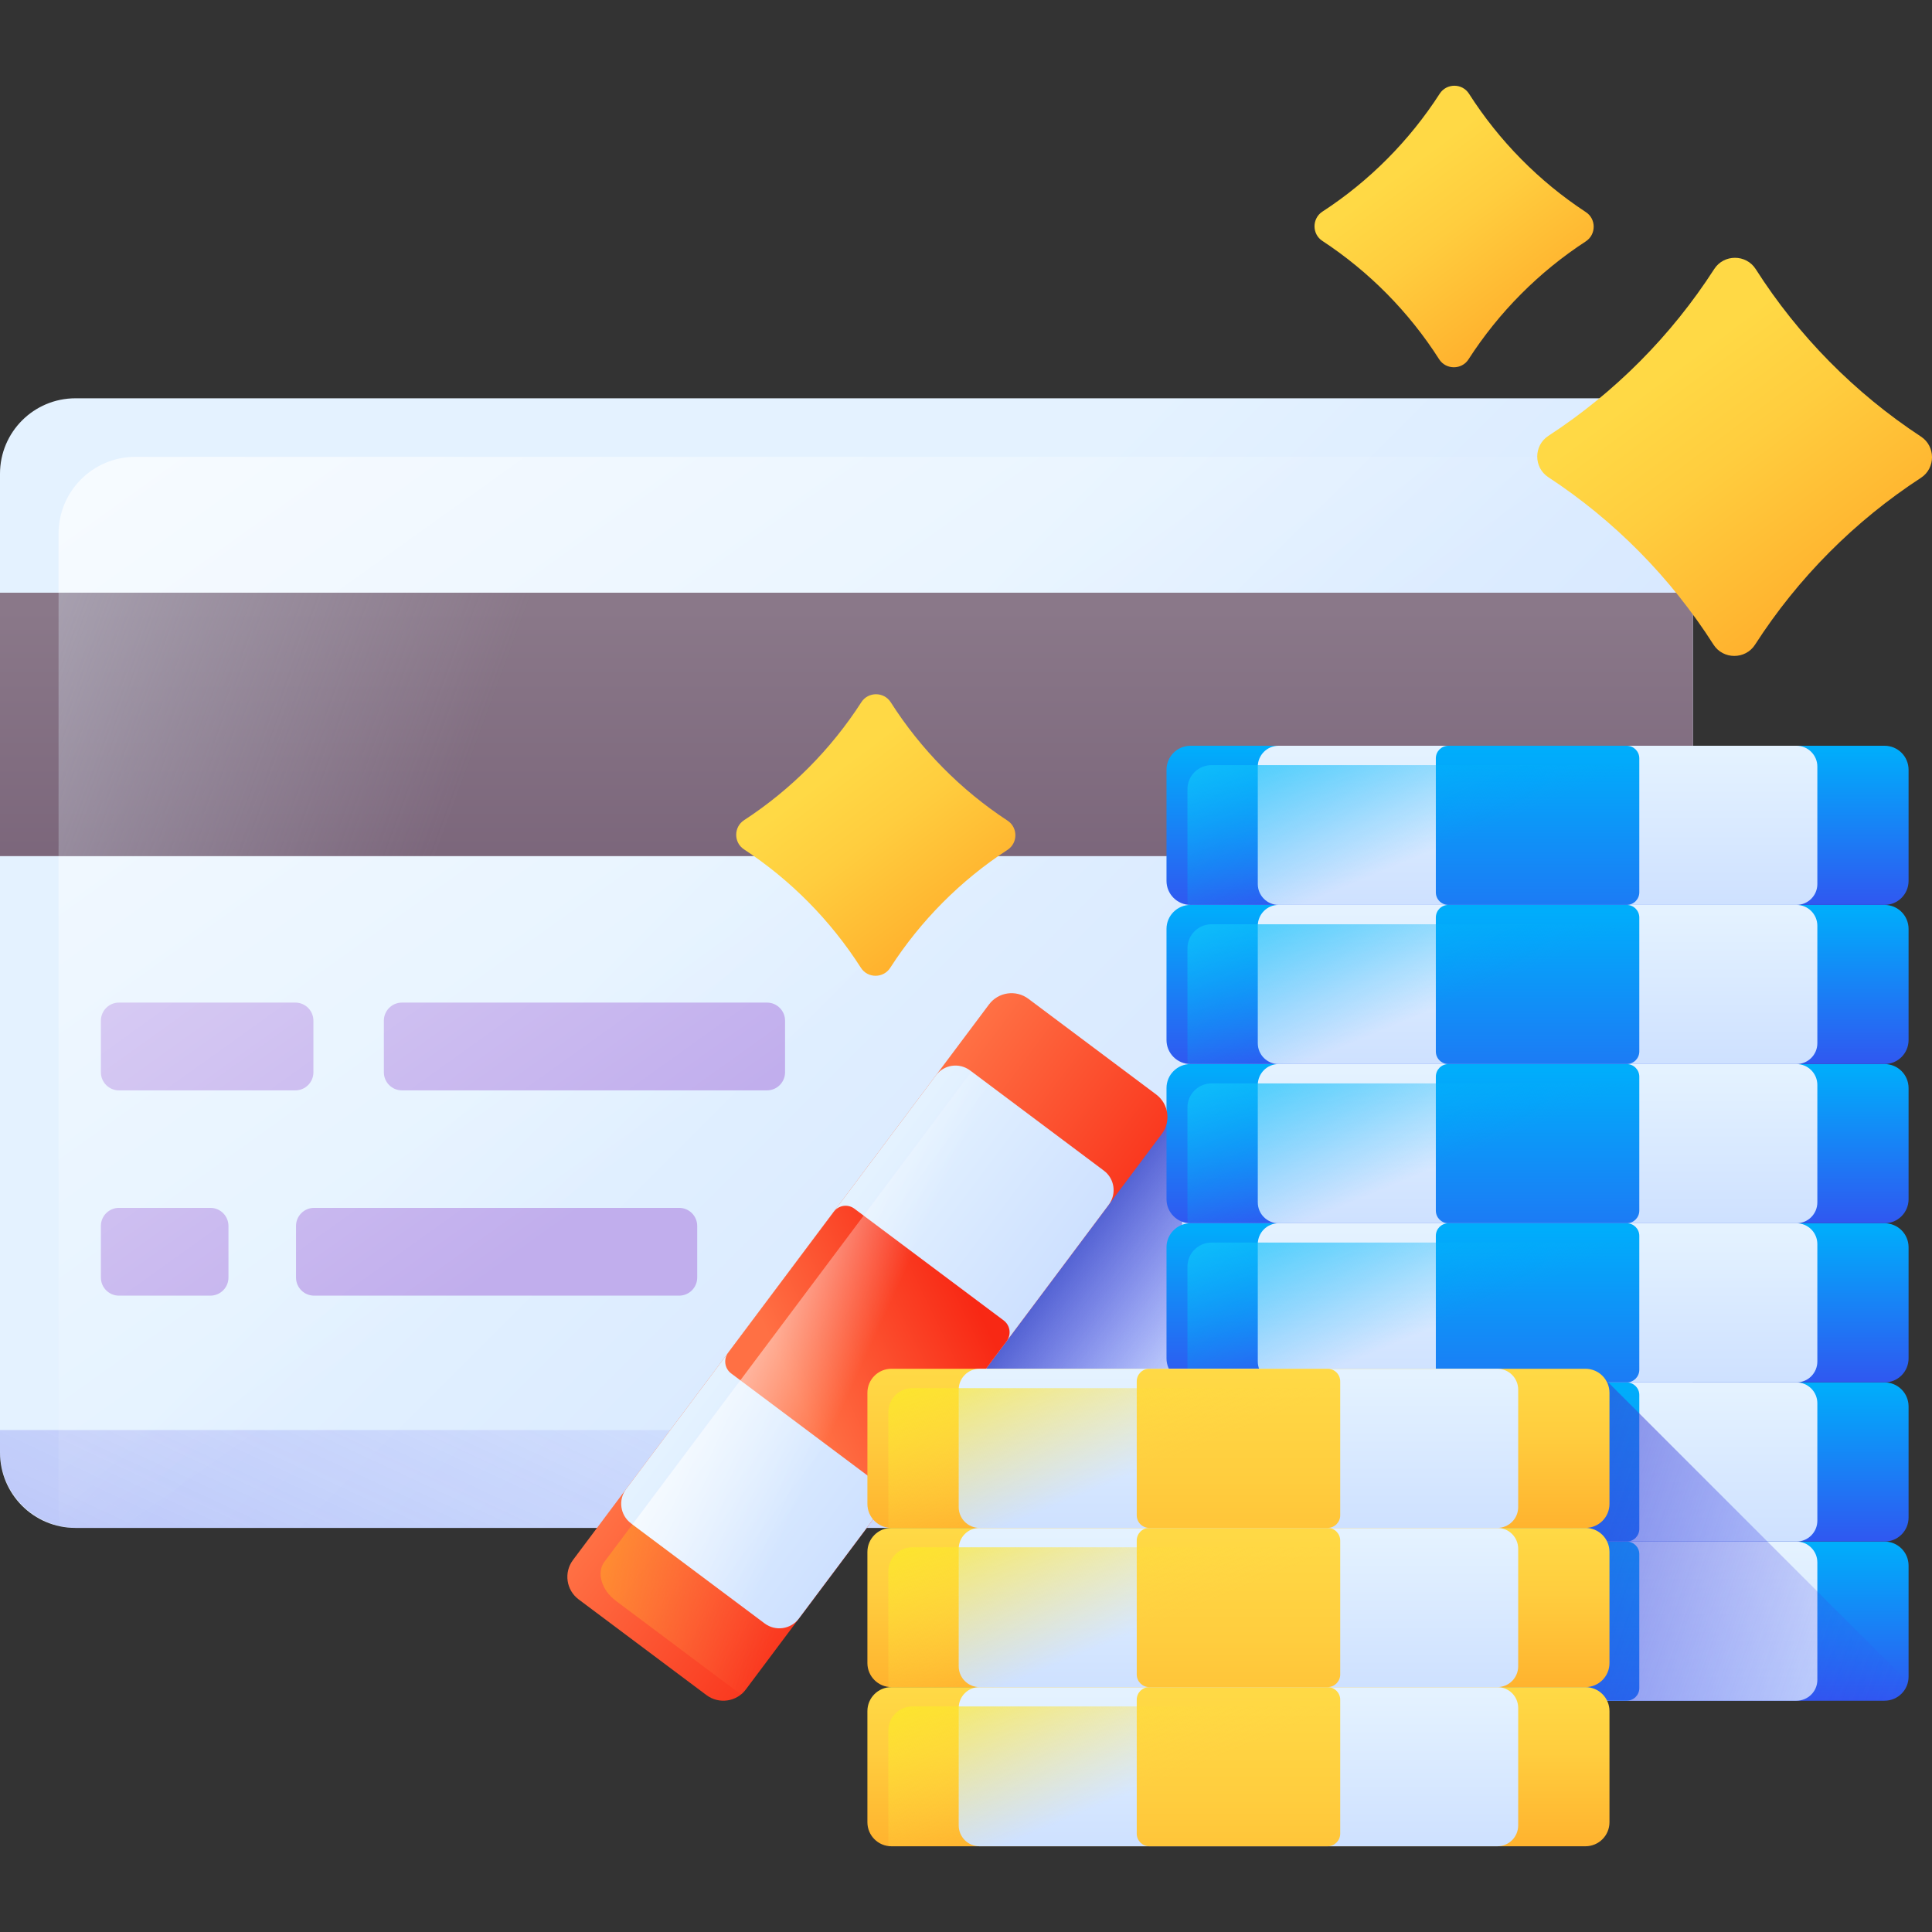 <svg width="32" height="32" viewBox="0 0 32 32" fill="none" xmlns="http://www.w3.org/2000/svg">
<rect x="0" y="0" width="32" height="32" fill="#333333" stroke="none"/>
<g clip-path="url(#clip0_495_6044)">
<path d="M28.041 24.057V7.847C28.041 7.156 27.481 6.597 26.791 6.597H1.25C0.56 6.597 0 7.156 0 7.847V24.057C0 24.748 0.56 25.307 1.25 25.307H26.791C27.481 25.307 28.041 24.748 28.041 24.057Z" fill="url(#paint0_linear_495_6044)"/>
<path d="M0 24.036V23.686H25.149C25.851 23.686 26.42 23.117 26.42 22.415V6.597H26.77C27.472 6.597 28.041 7.166 28.041 7.868V24.036C28.041 24.738 27.472 25.307 26.77 25.307H1.271C0.569 25.307 0 24.738 0 24.036Z" fill="url(#paint1_linear_495_6044)"/>
<path d="M12.703 18.06H6.658C6.492 18.06 6.358 17.926 6.358 17.76V16.906C6.358 16.74 6.492 16.606 6.658 16.606H12.703C12.869 16.606 13.003 16.74 13.003 16.906V17.76C13.003 17.926 12.869 18.06 12.703 18.06Z" fill="#C1AEED"/>
<path d="M4.891 18.06H1.971C1.805 18.06 1.671 17.926 1.671 17.76V16.906C1.671 16.74 1.805 16.606 1.971 16.606H4.891C5.057 16.606 5.191 16.74 5.191 16.906V17.76C5.191 17.926 5.057 18.06 4.891 18.06Z" fill="#C1AEED"/>
<path d="M5.203 20.006H11.248C11.414 20.006 11.548 20.14 11.548 20.306V21.16C11.548 21.326 11.414 21.46 11.248 21.46H5.203C5.037 21.46 4.903 21.326 4.903 21.16V20.306C4.903 20.14 5.037 20.006 5.203 20.006Z" fill="#C1AEED"/>
<path d="M1.971 20.006H3.484C3.65 20.006 3.784 20.14 3.784 20.306V21.16C3.784 21.326 3.65 21.46 3.484 21.46H1.971C1.805 21.46 1.671 21.326 1.671 21.16V20.306C1.671 20.14 1.805 20.006 1.971 20.006Z" fill="#C1AEED"/>
<path d="M0.97 8.838C0.97 8.136 1.539 7.567 2.241 7.567H27.741C27.834 7.567 27.924 7.578 28.012 7.597C28.03 7.684 28.041 7.775 28.041 7.868V24.036C28.041 24.738 27.472 25.307 26.77 25.307H1.271C1.178 25.307 1.087 25.297 1 25.278C0.981 25.19 0.97 25.1 0.97 25.007V8.838Z" fill="url(#paint2_linear_495_6044)"/>
<path d="M0 9.817H28.041V14.18H0V9.817Z" fill="url(#paint3_linear_495_6044)"/>
<path d="M0.97 9.817H28.041V14.18H0.97V9.817Z" fill="url(#paint4_linear_495_6044)"/>
<path d="M19.579 18.192L15.879 23.017H19.579V18.192Z" fill="url(#paint5_linear_495_6044)"/>
<path d="M31.214 28.169H19.719C19.499 28.169 19.321 27.991 19.321 27.771V25.931C19.321 25.711 19.499 25.533 19.719 25.533H31.214C31.434 25.533 31.612 25.711 31.612 25.931V27.771C31.612 27.991 31.434 28.169 31.214 28.169Z" fill="url(#paint6_linear_495_6044)"/>
<path d="M29.755 28.169H21.178C20.987 28.169 20.833 28.015 20.833 27.824V25.878C20.833 25.688 20.987 25.533 21.178 25.533H29.755C29.946 25.533 30.101 25.688 30.101 25.878V27.824C30.101 28.015 29.946 28.169 29.755 28.169Z" fill="url(#paint7_linear_495_6044)"/>
<path d="M26.943 28.169H23.99C23.875 28.169 23.782 28.076 23.782 27.961V25.741C23.782 25.626 23.875 25.533 23.99 25.533H26.943C27.058 25.533 27.152 25.626 27.152 25.741V27.961C27.152 28.076 27.058 28.169 26.943 28.169Z" fill="url(#paint8_linear_495_6044)"/>
<path d="M20.066 25.854C19.846 25.854 19.668 26.032 19.668 26.252V28.092C19.668 28.118 19.671 28.142 19.675 28.167C19.69 28.168 19.704 28.169 19.719 28.169H31.214C31.434 28.169 31.612 27.991 31.612 27.771V25.931C31.612 25.905 31.609 25.88 31.605 25.856C31.59 25.855 31.576 25.854 31.561 25.854H20.066V25.854Z" fill="url(#paint9_linear_495_6044)"/>
<path d="M31.214 25.533H19.719C19.499 25.533 19.321 25.355 19.321 25.135V23.295C19.321 23.075 19.499 22.897 19.719 22.897H31.214C31.434 22.897 31.612 23.075 31.612 23.295V25.135C31.612 25.355 31.434 25.533 31.214 25.533Z" fill="url(#paint10_linear_495_6044)"/>
<path d="M29.755 25.533H21.178C20.987 25.533 20.833 25.378 20.833 25.188V23.242C20.833 23.051 20.987 22.897 21.178 22.897H29.755C29.946 22.897 30.101 23.051 30.101 23.242V25.188C30.101 25.378 29.946 25.533 29.755 25.533Z" fill="url(#paint11_linear_495_6044)"/>
<path d="M26.943 25.533H23.99C23.875 25.533 23.782 25.44 23.782 25.325V23.105C23.782 22.99 23.875 22.897 23.99 22.897H26.943C27.058 22.897 27.152 22.99 27.152 23.105V25.325C27.152 25.44 27.058 25.533 26.943 25.533Z" fill="url(#paint12_linear_495_6044)"/>
<path d="M20.066 23.217C19.846 23.217 19.668 23.395 19.668 23.615V25.456C19.668 25.481 19.671 25.506 19.675 25.53C19.69 25.532 19.704 25.533 19.719 25.533H31.214C31.434 25.533 31.612 25.355 31.612 25.135V23.294C31.612 23.269 31.609 23.244 31.605 23.22C31.59 23.218 31.576 23.217 31.561 23.217H20.066Z" fill="url(#paint13_linear_495_6044)"/>
<path d="M31.214 22.897H19.719C19.499 22.897 19.321 22.719 19.321 22.499V20.658C19.321 20.439 19.499 20.261 19.719 20.261H31.214C31.434 20.261 31.612 20.439 31.612 20.658V22.499C31.612 22.719 31.434 22.897 31.214 22.897Z" fill="url(#paint14_linear_495_6044)"/>
<path d="M29.755 22.897H21.178C20.987 22.897 20.833 22.742 20.833 22.551V20.606C20.833 20.415 20.987 20.261 21.178 20.261H29.755C29.946 20.261 30.101 20.415 30.101 20.606V22.551C30.101 22.742 29.946 22.897 29.755 22.897Z" fill="url(#paint15_linear_495_6044)"/>
<path d="M26.943 22.897H23.99C23.875 22.897 23.782 22.803 23.782 22.688V20.469C23.782 20.354 23.875 20.261 23.99 20.261H26.943C27.058 20.261 27.152 20.354 27.152 20.469V22.688C27.152 22.803 27.058 22.897 26.943 22.897Z" fill="url(#paint16_linear_495_6044)"/>
<path d="M20.066 20.581C19.846 20.581 19.668 20.759 19.668 20.979V22.82C19.668 22.845 19.671 22.87 19.675 22.894C19.69 22.896 19.704 22.897 19.719 22.897H31.214C31.434 22.897 31.612 22.718 31.612 22.499V20.658C31.612 20.633 31.609 20.608 31.605 20.584C31.59 20.582 31.576 20.581 31.561 20.581H20.066Z" fill="url(#paint17_linear_495_6044)"/>
<path d="M31.214 20.261H19.719C19.499 20.261 19.321 20.082 19.321 19.863V18.022C19.321 17.802 19.499 17.624 19.719 17.624H31.214C31.434 17.624 31.612 17.802 31.612 18.022V19.863C31.612 20.082 31.434 20.261 31.214 20.261Z" fill="url(#paint18_linear_495_6044)"/>
<path d="M29.755 20.261H21.178C20.987 20.261 20.833 20.106 20.833 19.915V17.97C20.833 17.779 20.987 17.624 21.178 17.624H29.755C29.946 17.624 30.101 17.779 30.101 17.97V19.915C30.101 20.106 29.946 20.261 29.755 20.261Z" fill="url(#paint19_linear_495_6044)"/>
<path d="M26.943 20.261H23.99C23.875 20.261 23.782 20.167 23.782 20.052V17.833C23.782 17.718 23.875 17.624 23.99 17.624H26.943C27.058 17.624 27.152 17.718 27.152 17.833V20.052C27.152 20.167 27.058 20.261 26.943 20.261Z" fill="url(#paint20_linear_495_6044)"/>
<path d="M20.066 17.945C19.846 17.945 19.668 18.123 19.668 18.343V20.183C19.668 20.209 19.671 20.234 19.675 20.258C19.69 20.259 19.704 20.26 19.719 20.26H31.214C31.434 20.26 31.612 20.082 31.612 19.863V18.022C31.612 17.997 31.609 17.972 31.605 17.948C31.59 17.946 31.576 17.945 31.561 17.945H20.066Z" fill="url(#paint21_linear_495_6044)"/>
<path d="M31.214 17.624H19.719C19.499 17.624 19.321 17.446 19.321 17.226V15.386C19.321 15.166 19.499 14.988 19.719 14.988H31.214C31.434 14.988 31.612 15.166 31.612 15.386V17.226C31.612 17.446 31.434 17.624 31.214 17.624Z" fill="url(#paint22_linear_495_6044)"/>
<path d="M29.755 17.624H21.178C20.987 17.624 20.833 17.47 20.833 17.279V15.334C20.833 15.143 20.987 14.988 21.178 14.988H29.755C29.946 14.988 30.101 15.143 30.101 15.334V17.279C30.101 17.47 29.946 17.624 29.755 17.624Z" fill="url(#paint23_linear_495_6044)"/>
<path d="M26.943 17.624H23.99C23.875 17.624 23.782 17.531 23.782 17.416V15.197C23.782 15.081 23.875 14.988 23.99 14.988H26.943C27.058 14.988 27.152 15.082 27.152 15.197V17.416C27.152 17.531 27.058 17.624 26.943 17.624Z" fill="url(#paint24_linear_495_6044)"/>
<path d="M20.066 15.309C19.846 15.309 19.668 15.487 19.668 15.707V17.547C19.668 17.573 19.671 17.598 19.675 17.622C19.69 17.623 19.704 17.624 19.719 17.624H31.214C31.434 17.624 31.612 17.446 31.612 17.226V15.386C31.612 15.36 31.609 15.335 31.605 15.311C31.59 15.31 31.576 15.309 31.561 15.309H20.066V15.309Z" fill="url(#paint25_linear_495_6044)"/>
<path d="M31.214 14.988H19.719C19.499 14.988 19.321 14.81 19.321 14.59V12.75C19.321 12.53 19.499 12.352 19.719 12.352H31.214C31.434 12.352 31.612 12.53 31.612 12.75V14.59C31.612 14.81 31.434 14.988 31.214 14.988Z" fill="url(#paint26_linear_495_6044)"/>
<path d="M29.755 14.988H21.178C20.987 14.988 20.833 14.833 20.833 14.643V12.697C20.833 12.507 20.987 12.352 21.178 12.352H29.755C29.946 12.352 30.101 12.507 30.101 12.697V14.643C30.101 14.833 29.946 14.988 29.755 14.988Z" fill="url(#paint27_linear_495_6044)"/>
<path d="M26.943 14.988H23.99C23.875 14.988 23.782 14.895 23.782 14.78V12.56C23.782 12.445 23.875 12.352 23.99 12.352H26.943C27.058 12.352 27.152 12.445 27.152 12.56V14.78C27.152 14.895 27.058 14.988 26.943 14.988Z" fill="url(#paint28_linear_495_6044)"/>
<path d="M20.066 12.673C19.846 12.673 19.668 12.851 19.668 13.07V14.911C19.668 14.937 19.671 14.961 19.675 14.986C19.69 14.987 19.704 14.988 19.719 14.988H31.214C31.434 14.988 31.612 14.81 31.612 14.59V12.75C31.612 12.724 31.609 12.699 31.605 12.675C31.59 12.674 31.576 12.673 31.561 12.673H20.066Z" fill="url(#paint29_linear_495_6044)"/>
<path d="M19.244 18.78L12.353 27.983C12.199 28.189 11.907 28.23 11.701 28.076L9.584 26.491C9.378 26.337 9.336 26.045 9.49 25.839L16.381 16.637C16.535 16.431 16.827 16.389 17.033 16.543L19.15 18.128C19.356 18.282 19.398 18.575 19.244 18.78Z" fill="url(#paint30_linear_495_6044)"/>
<path d="M10.01 25.87C9.877 26.047 9.963 26.337 10.201 26.515L12.2 28.012C12.228 28.033 12.257 28.051 12.286 28.067C12.296 28.056 12.306 28.045 12.315 28.033L19.282 18.73C19.415 18.552 19.33 18.263 19.091 18.084L17.092 16.587C17.065 16.566 17.036 16.548 17.007 16.532C16.997 16.543 16.987 16.554 16.978 16.566L10.01 25.87Z" fill="url(#paint31_linear_495_6044)"/>
<path d="M18.364 19.955L13.232 26.808C13.098 26.987 12.845 27.023 12.666 26.89L10.451 25.231C10.272 25.097 10.236 24.843 10.37 24.664L15.502 17.811C15.636 17.632 15.889 17.596 16.068 17.73L18.283 19.389C18.462 19.522 18.498 19.776 18.364 19.955Z" fill="url(#paint32_linear_495_6044)"/>
<path d="M16.674 22.213L14.924 24.55C14.843 24.658 14.69 24.68 14.582 24.599L12.11 22.748C12.002 22.667 11.98 22.514 12.06 22.406L13.811 20.069C13.891 19.961 14.044 19.939 14.152 20.02L16.625 21.871C16.732 21.952 16.754 22.105 16.674 22.213Z" fill="url(#paint33_linear_495_6044)"/>
<path d="M10.475 25.249L12.666 26.89C12.845 27.023 13.098 26.987 13.232 26.808L18.364 19.955C18.498 19.776 18.462 19.522 18.283 19.389L16.092 17.748L10.475 25.249Z" fill="url(#paint34_linear_495_6044)"/>
<path d="M21.178 28.169H23.99H26.943H29.755H31.214C31.297 28.169 31.373 28.144 31.437 28.101C31.458 28.087 31.477 28.071 31.495 28.053C31.547 28.001 31.585 27.934 31.602 27.86L26.593 22.852C26.522 22.743 26.4 22.671 26.26 22.671H24.801H21.989H19.362C19.42 22.792 19.536 22.879 19.675 22.894H19.675C19.69 22.896 19.704 22.897 19.719 22.897C19.499 22.897 19.321 23.075 19.321 23.295V25.135C19.321 25.355 19.499 25.533 19.719 25.533C19.499 25.533 19.321 25.711 19.321 25.931V27.771C19.321 27.976 19.476 28.145 19.675 28.167H19.675C19.69 28.168 19.704 28.169 19.719 28.169H21.178Z" fill="url(#paint35_linear_495_6044)"/>
<path d="M26.26 30.58H14.765C14.545 30.58 14.367 30.402 14.367 30.182V28.341C14.367 28.122 14.545 27.944 14.765 27.944H26.26C26.48 27.944 26.658 28.122 26.658 28.341V30.182C26.658 30.402 26.48 30.58 26.26 30.58Z" fill="url(#paint36_linear_495_6044)"/>
<path d="M24.801 30.58H16.224C16.033 30.58 15.879 30.425 15.879 30.234V28.289C15.879 28.098 16.033 27.944 16.224 27.944H24.801C24.992 27.944 25.146 28.098 25.146 28.289V30.234C25.146 30.425 24.992 30.58 24.801 30.58Z" fill="url(#paint37_linear_495_6044)"/>
<path d="M21.989 30.58H19.036C18.921 30.58 18.828 30.486 18.828 30.372V28.152C18.828 28.037 18.921 27.944 19.036 27.944H21.989C22.104 27.944 22.198 28.037 22.198 28.152V30.372C22.198 30.486 22.104 30.58 21.989 30.58Z" fill="url(#paint38_linear_495_6044)"/>
<path d="M15.112 28.264C14.892 28.264 14.714 28.442 14.714 28.662V30.503C14.714 30.528 14.716 30.553 14.721 30.577C14.736 30.579 14.75 30.58 14.765 30.58H26.26C26.48 30.58 26.658 30.402 26.658 30.182V28.341C26.658 28.316 26.655 28.291 26.651 28.267C26.636 28.265 26.622 28.264 26.607 28.264H15.112Z" fill="url(#paint39_linear_495_6044)"/>
<path d="M26.26 27.944H14.765C14.545 27.944 14.367 27.765 14.367 27.546V25.705C14.367 25.485 14.545 25.307 14.765 25.307H26.26C26.48 25.307 26.658 25.485 26.658 25.705V27.546C26.658 27.765 26.48 27.944 26.26 27.944Z" fill="url(#paint40_linear_495_6044)"/>
<path d="M24.801 27.944H16.224C16.033 27.944 15.879 27.789 15.879 27.598V25.653C15.879 25.462 16.033 25.307 16.224 25.307H24.801C24.992 25.307 25.146 25.462 25.146 25.653V27.598C25.146 27.789 24.992 27.944 24.801 27.944Z" fill="url(#paint41_linear_495_6044)"/>
<path d="M21.989 27.944H19.036C18.921 27.944 18.828 27.85 18.828 27.735V25.516C18.828 25.401 18.921 25.307 19.036 25.307H21.989C22.104 25.307 22.198 25.401 22.198 25.516V27.735C22.198 27.85 22.104 27.944 21.989 27.944Z" fill="url(#paint42_linear_495_6044)"/>
<path d="M15.112 25.628C14.892 25.628 14.714 25.806 14.714 26.026V27.866C14.714 27.892 14.716 27.917 14.721 27.941C14.736 27.943 14.75 27.944 14.765 27.944H26.26C26.48 27.944 26.658 27.765 26.658 27.546V25.705C26.658 25.68 26.655 25.655 26.651 25.631C26.636 25.629 26.622 25.628 26.607 25.628H15.112Z" fill="url(#paint43_linear_495_6044)"/>
<path d="M26.26 25.307H14.765C14.545 25.307 14.367 25.129 14.367 24.91V23.069C14.367 22.849 14.545 22.671 14.765 22.671H26.26C26.48 22.671 26.658 22.849 26.658 23.069V24.91C26.658 25.129 26.48 25.307 26.26 25.307Z" fill="url(#paint44_linear_495_6044)"/>
<path d="M24.801 25.307H16.224C16.033 25.307 15.879 25.153 15.879 24.962V23.017C15.879 22.826 16.033 22.671 16.224 22.671H24.801C24.992 22.671 25.146 22.826 25.146 23.017V24.962C25.146 25.153 24.992 25.307 24.801 25.307Z" fill="url(#paint45_linear_495_6044)"/>
<path d="M21.989 25.307H19.036C18.921 25.307 18.828 25.214 18.828 25.099V22.88C18.828 22.764 18.921 22.671 19.036 22.671H21.989C22.104 22.671 22.198 22.764 22.198 22.88V25.099C22.198 25.214 22.104 25.307 21.989 25.307Z" fill="url(#paint46_linear_495_6044)"/>
<path d="M15.112 22.992C14.892 22.992 14.714 23.17 14.714 23.39V25.23C14.714 25.256 14.716 25.281 14.721 25.305C14.736 25.306 14.75 25.307 14.765 25.307H26.26C26.48 25.307 26.658 25.129 26.658 24.909V23.069C26.658 23.043 26.655 23.018 26.651 22.994C26.636 22.993 26.622 22.992 26.607 22.992H15.112Z" fill="url(#paint47_linear_495_6044)"/>
<path d="M31.817 7.914C30.717 8.631 29.779 9.574 29.069 10.678C28.909 10.927 28.54 10.926 28.381 10.677C27.675 9.57 26.741 8.623 25.644 7.903C25.4 7.743 25.401 7.379 25.645 7.22C26.744 6.504 27.682 5.56 28.393 4.456C28.552 4.208 28.921 4.208 29.08 4.457C29.786 5.564 30.721 6.511 31.818 7.232C32.061 7.391 32.061 7.755 31.817 7.914Z" fill="url(#paint48_linear_495_6044)"/>
<path d="M26.267 3.997C25.489 4.504 24.826 5.171 24.323 5.952C24.211 6.127 23.95 6.127 23.837 5.951C23.338 5.168 22.677 4.499 21.901 3.989C21.729 3.876 21.73 3.619 21.902 3.506C22.68 3 23.343 2.332 23.846 1.552C23.959 1.376 24.219 1.376 24.331 1.552C24.831 2.335 25.492 3.005 26.268 3.514C26.44 3.627 26.439 3.884 26.267 3.997Z" fill="url(#paint49_linear_495_6044)"/>
<path d="M16.688 14.076C15.911 14.582 15.247 15.25 14.745 16.03C14.632 16.206 14.371 16.206 14.259 16.029C13.759 15.247 13.098 14.577 12.323 14.068C12.15 13.955 12.151 13.697 12.324 13.585C13.101 13.078 13.764 12.411 14.267 11.63C14.38 11.455 14.64 11.455 14.753 11.631C15.252 12.414 15.913 13.084 16.689 13.593C16.861 13.706 16.861 13.963 16.688 14.076Z" fill="url(#paint50_linear_495_6044)"/>
</g>
<defs>
<linearGradient id="paint0_linear_495_6044" x1="11.826" y1="13.758" x2="37.888" y2="39.819" gradientUnits="userSpaceOnUse">
<stop stop-color="#E4F2FF"/>
<stop offset="1" stop-color="#B2CBFF"/>
</linearGradient>
<linearGradient id="paint1_linear_495_6044" x1="14.95" y1="22.01" x2="-1.829" y2="57.996" gradientUnits="userSpaceOnUse">
<stop stop-color="#3F3CED" stop-opacity="0"/>
<stop offset="0.28" stop-color="#3C3DE4" stop-opacity="0.28"/>
<stop offset="0.731" stop-color="#3541CC" stop-opacity="0.731"/>
<stop offset="1" stop-color="#2F43BB"/>
</linearGradient>
<linearGradient id="paint2_linear_495_6044" x1="14.592" y1="16.558" x2="2.082" y2="-0.917" gradientUnits="userSpaceOnUse">
<stop stop-color="white" stop-opacity="0"/>
<stop offset="1" stop-color="white"/>
</linearGradient>
<linearGradient id="paint3_linear_495_6044" x1="14.021" y1="10.087" x2="14.021" y2="18.04" gradientUnits="userSpaceOnUse">
<stop stop-color="#8A7889"/>
<stop offset="1" stop-color="#6E566E"/>
</linearGradient>
<linearGradient id="paint4_linear_495_6044" x1="8.8" y1="9.906" x2="-5.764" y2="4.566" gradientUnits="userSpaceOnUse">
<stop stop-color="#BDC2D1" stop-opacity="0"/>
<stop offset="0.318" stop-color="#C1C6D4" stop-opacity="0.318"/>
<stop offset="0.608" stop-color="#CCD0DD" stop-opacity="0.608"/>
<stop offset="0.886" stop-color="#DEE2EC" stop-opacity="0.886"/>
<stop offset="1" stop-color="#E8ECF4"/>
</linearGradient>
<linearGradient id="paint5_linear_495_6044" x1="20.296" y1="22.499" x2="17.199" y2="20.213" gradientUnits="userSpaceOnUse">
<stop stop-color="#3F3CED" stop-opacity="0"/>
<stop offset="0.28" stop-color="#3C3DE4" stop-opacity="0.28"/>
<stop offset="0.731" stop-color="#3541CC" stop-opacity="0.731"/>
<stop offset="1" stop-color="#2F43BB"/>
</linearGradient>
<linearGradient id="paint6_linear_495_6044" x1="25.467" y1="25.587" x2="25.467" y2="29.005" gradientUnits="userSpaceOnUse">
<stop stop-color="#00ADFB"/>
<stop offset="1" stop-color="#3F3CED"/>
</linearGradient>
<linearGradient id="paint7_linear_495_6044" x1="25.467" y1="25.637" x2="25.467" y2="31.385" gradientUnits="userSpaceOnUse">
<stop stop-color="#E4F2FF"/>
<stop offset="1" stop-color="#B2CBFF"/>
</linearGradient>
<linearGradient id="paint8_linear_495_6044" x1="25.467" y1="25.637" x2="25.467" y2="31.385" gradientUnits="userSpaceOnUse">
<stop stop-color="#00ADFB"/>
<stop offset="1" stop-color="#3F3CED"/>
</linearGradient>
<linearGradient id="paint9_linear_495_6044" x1="25.452" y1="26.558" x2="24.09" y2="23.262" gradientUnits="userSpaceOnUse">
<stop stop-color="#00ADFB" stop-opacity="0"/>
<stop offset="0.341" stop-color="#04B3FB" stop-opacity="0.341"/>
<stop offset="0.801" stop-color="#11C4FB" stop-opacity="0.801"/>
<stop offset="1" stop-color="#18CEFB"/>
</linearGradient>
<linearGradient id="paint10_linear_495_6044" x1="25.467" y1="22.951" x2="25.467" y2="26.369" gradientUnits="userSpaceOnUse">
<stop stop-color="#00ADFB"/>
<stop offset="1" stop-color="#3F3CED"/>
</linearGradient>
<linearGradient id="paint11_linear_495_6044" x1="25.467" y1="23.001" x2="25.467" y2="28.749" gradientUnits="userSpaceOnUse">
<stop stop-color="#E4F2FF"/>
<stop offset="1" stop-color="#B2CBFF"/>
</linearGradient>
<linearGradient id="paint12_linear_495_6044" x1="25.467" y1="23.001" x2="25.467" y2="28.749" gradientUnits="userSpaceOnUse">
<stop stop-color="#00ADFB"/>
<stop offset="1" stop-color="#3F3CED"/>
</linearGradient>
<linearGradient id="paint13_linear_495_6044" x1="25.452" y1="23.921" x2="24.09" y2="20.626" gradientUnits="userSpaceOnUse">
<stop stop-color="#00ADFB" stop-opacity="0"/>
<stop offset="0.341" stop-color="#04B3FB" stop-opacity="0.341"/>
<stop offset="0.801" stop-color="#11C4FB" stop-opacity="0.801"/>
<stop offset="1" stop-color="#18CEFB"/>
</linearGradient>
<linearGradient id="paint14_linear_495_6044" x1="25.467" y1="20.315" x2="25.467" y2="23.733" gradientUnits="userSpaceOnUse">
<stop stop-color="#00ADFB"/>
<stop offset="1" stop-color="#3F3CED"/>
</linearGradient>
<linearGradient id="paint15_linear_495_6044" x1="25.467" y1="20.364" x2="25.467" y2="26.113" gradientUnits="userSpaceOnUse">
<stop stop-color="#E4F2FF"/>
<stop offset="1" stop-color="#B2CBFF"/>
</linearGradient>
<linearGradient id="paint16_linear_495_6044" x1="25.467" y1="20.364" x2="25.467" y2="26.113" gradientUnits="userSpaceOnUse">
<stop stop-color="#00ADFB"/>
<stop offset="1" stop-color="#3F3CED"/>
</linearGradient>
<linearGradient id="paint17_linear_495_6044" x1="25.452" y1="21.285" x2="24.09" y2="17.989" gradientUnits="userSpaceOnUse">
<stop stop-color="#00ADFB" stop-opacity="0"/>
<stop offset="0.341" stop-color="#04B3FB" stop-opacity="0.341"/>
<stop offset="0.801" stop-color="#11C4FB" stop-opacity="0.801"/>
<stop offset="1" stop-color="#18CEFB"/>
</linearGradient>
<linearGradient id="paint18_linear_495_6044" x1="25.467" y1="17.678" x2="25.467" y2="21.096" gradientUnits="userSpaceOnUse">
<stop stop-color="#00ADFB"/>
<stop offset="1" stop-color="#3F3CED"/>
</linearGradient>
<linearGradient id="paint19_linear_495_6044" x1="25.467" y1="17.728" x2="25.467" y2="23.476" gradientUnits="userSpaceOnUse">
<stop stop-color="#E4F2FF"/>
<stop offset="1" stop-color="#B2CBFF"/>
</linearGradient>
<linearGradient id="paint20_linear_495_6044" x1="25.467" y1="17.728" x2="25.467" y2="23.476" gradientUnits="userSpaceOnUse">
<stop stop-color="#00ADFB"/>
<stop offset="1" stop-color="#3F3CED"/>
</linearGradient>
<linearGradient id="paint21_linear_495_6044" x1="25.452" y1="18.649" x2="24.09" y2="15.353" gradientUnits="userSpaceOnUse">
<stop stop-color="#00ADFB" stop-opacity="0"/>
<stop offset="0.341" stop-color="#04B3FB" stop-opacity="0.341"/>
<stop offset="0.801" stop-color="#11C4FB" stop-opacity="0.801"/>
<stop offset="1" stop-color="#18CEFB"/>
</linearGradient>
<linearGradient id="paint22_linear_495_6044" x1="25.467" y1="15.042" x2="25.467" y2="18.46" gradientUnits="userSpaceOnUse">
<stop stop-color="#00ADFB"/>
<stop offset="1" stop-color="#3F3CED"/>
</linearGradient>
<linearGradient id="paint23_linear_495_6044" x1="25.467" y1="15.092" x2="25.467" y2="20.84" gradientUnits="userSpaceOnUse">
<stop stop-color="#E4F2FF"/>
<stop offset="1" stop-color="#B2CBFF"/>
</linearGradient>
<linearGradient id="paint24_linear_495_6044" x1="25.467" y1="15.092" x2="25.467" y2="20.84" gradientUnits="userSpaceOnUse">
<stop stop-color="#00ADFB"/>
<stop offset="1" stop-color="#3F3CED"/>
</linearGradient>
<linearGradient id="paint25_linear_495_6044" x1="25.452" y1="16.013" x2="24.09" y2="12.717" gradientUnits="userSpaceOnUse">
<stop stop-color="#00ADFB" stop-opacity="0"/>
<stop offset="0.341" stop-color="#04B3FB" stop-opacity="0.341"/>
<stop offset="0.801" stop-color="#11C4FB" stop-opacity="0.801"/>
<stop offset="1" stop-color="#18CEFB"/>
</linearGradient>
<linearGradient id="paint26_linear_495_6044" x1="25.467" y1="12.406" x2="25.467" y2="15.824" gradientUnits="userSpaceOnUse">
<stop stop-color="#00ADFB"/>
<stop offset="1" stop-color="#3F3CED"/>
</linearGradient>
<linearGradient id="paint27_linear_495_6044" x1="25.467" y1="12.456" x2="25.467" y2="18.204" gradientUnits="userSpaceOnUse">
<stop stop-color="#E4F2FF"/>
<stop offset="1" stop-color="#B2CBFF"/>
</linearGradient>
<linearGradient id="paint28_linear_495_6044" x1="25.467" y1="12.456" x2="25.467" y2="18.204" gradientUnits="userSpaceOnUse">
<stop stop-color="#00ADFB"/>
<stop offset="1" stop-color="#3F3CED"/>
</linearGradient>
<linearGradient id="paint29_linear_495_6044" x1="25.452" y1="13.377" x2="24.09" y2="10.081" gradientUnits="userSpaceOnUse">
<stop stop-color="#00ADFB" stop-opacity="0"/>
<stop offset="0.341" stop-color="#04B3FB" stop-opacity="0.341"/>
<stop offset="0.801" stop-color="#11C4FB" stop-opacity="0.801"/>
<stop offset="1" stop-color="#18CEFB"/>
</linearGradient>
<linearGradient id="paint30_linear_495_6044" x1="12.982" y1="21.224" x2="16.692" y2="24.002" gradientUnits="userSpaceOnUse">
<stop stop-color="#FF7044"/>
<stop offset="1" stop-color="#F82814"/>
</linearGradient>
<linearGradient id="paint31_linear_495_6044" x1="14.098" y1="22.105" x2="10.22" y2="21.112" gradientUnits="userSpaceOnUse">
<stop stop-color="#FF7044" stop-opacity="0"/>
<stop offset="1" stop-color="#FFA325"/>
</linearGradient>
<linearGradient id="paint32_linear_495_6044" x1="13.035" y1="21.265" x2="19.275" y2="25.937" gradientUnits="userSpaceOnUse">
<stop stop-color="#E4F2FF"/>
<stop offset="1" stop-color="#B2CBFF"/>
</linearGradient>
<linearGradient id="paint33_linear_495_6044" x1="13.092" y1="22.864" x2="16.077" y2="21.415" gradientUnits="userSpaceOnUse">
<stop stop-color="#FF7044"/>
<stop offset="1" stop-color="#F82814"/>
</linearGradient>
<linearGradient id="paint34_linear_495_6044" x1="14.449" y1="22.241" x2="11.246" y2="20.768" gradientUnits="userSpaceOnUse">
<stop stop-color="white" stop-opacity="0"/>
<stop offset="1" stop-color="white"/>
</linearGradient>
<linearGradient id="paint35_linear_495_6044" x1="31.745" y1="28.421" x2="20.447" y2="24.549" gradientUnits="userSpaceOnUse">
<stop stop-color="#3F3CED" stop-opacity="0"/>
<stop offset="0.28" stop-color="#3C3DE4" stop-opacity="0.28"/>
<stop offset="0.731" stop-color="#3541CC" stop-opacity="0.731"/>
<stop offset="1" stop-color="#2F43BB"/>
</linearGradient>
<linearGradient id="paint36_linear_495_6044" x1="20.512" y1="27.998" x2="20.512" y2="31.416" gradientUnits="userSpaceOnUse">
<stop stop-color="#FFD945"/>
<stop offset="0.304" stop-color="#FFCD3E"/>
<stop offset="0.856" stop-color="#FFAD2B"/>
<stop offset="1" stop-color="#FFA325"/>
</linearGradient>
<linearGradient id="paint37_linear_495_6044" x1="20.512" y1="28.047" x2="20.512" y2="33.796" gradientUnits="userSpaceOnUse">
<stop stop-color="#E4F2FF"/>
<stop offset="1" stop-color="#B2CBFF"/>
</linearGradient>
<linearGradient id="paint38_linear_495_6044" x1="20.512" y1="28.047" x2="20.512" y2="33.796" gradientUnits="userSpaceOnUse">
<stop stop-color="#FFD945"/>
<stop offset="0.304" stop-color="#FFCD3E"/>
<stop offset="0.856" stop-color="#FFAD2B"/>
<stop offset="1" stop-color="#FFA325"/>
</linearGradient>
<linearGradient id="paint39_linear_495_6044" x1="20.498" y1="28.968" x2="19.135" y2="25.672" gradientUnits="userSpaceOnUse">
<stop stop-color="#FFD945" stop-opacity="0"/>
<stop offset="1" stop-color="#FBED21"/>
</linearGradient>
<linearGradient id="paint40_linear_495_6044" x1="20.512" y1="25.362" x2="20.512" y2="28.78" gradientUnits="userSpaceOnUse">
<stop stop-color="#FFD945"/>
<stop offset="0.304" stop-color="#FFCD3E"/>
<stop offset="0.856" stop-color="#FFAD2B"/>
<stop offset="1" stop-color="#FFA325"/>
</linearGradient>
<linearGradient id="paint41_linear_495_6044" x1="20.512" y1="25.411" x2="20.512" y2="31.16" gradientUnits="userSpaceOnUse">
<stop stop-color="#E4F2FF"/>
<stop offset="1" stop-color="#B2CBFF"/>
</linearGradient>
<linearGradient id="paint42_linear_495_6044" x1="20.512" y1="25.411" x2="20.512" y2="31.16" gradientUnits="userSpaceOnUse">
<stop stop-color="#FFD945"/>
<stop offset="0.304" stop-color="#FFCD3E"/>
<stop offset="0.856" stop-color="#FFAD2B"/>
<stop offset="1" stop-color="#FFA325"/>
</linearGradient>
<linearGradient id="paint43_linear_495_6044" x1="20.498" y1="26.332" x2="19.135" y2="23.036" gradientUnits="userSpaceOnUse">
<stop stop-color="#FFD945" stop-opacity="0"/>
<stop offset="1" stop-color="#FBED21"/>
</linearGradient>
<linearGradient id="paint44_linear_495_6044" x1="20.512" y1="22.726" x2="20.512" y2="26.143" gradientUnits="userSpaceOnUse">
<stop stop-color="#FFD945"/>
<stop offset="0.304" stop-color="#FFCD3E"/>
<stop offset="0.856" stop-color="#FFAD2B"/>
<stop offset="1" stop-color="#FFA325"/>
</linearGradient>
<linearGradient id="paint45_linear_495_6044" x1="20.512" y1="22.775" x2="20.512" y2="28.523" gradientUnits="userSpaceOnUse">
<stop stop-color="#E4F2FF"/>
<stop offset="1" stop-color="#B2CBFF"/>
</linearGradient>
<linearGradient id="paint46_linear_495_6044" x1="20.512" y1="22.775" x2="20.512" y2="28.523" gradientUnits="userSpaceOnUse">
<stop stop-color="#FFD945"/>
<stop offset="0.304" stop-color="#FFCD3E"/>
<stop offset="0.856" stop-color="#FFAD2B"/>
<stop offset="1" stop-color="#FFA325"/>
</linearGradient>
<linearGradient id="paint47_linear_495_6044" x1="20.498" y1="23.696" x2="19.135" y2="20.4" gradientUnits="userSpaceOnUse">
<stop stop-color="#FFD945" stop-opacity="0"/>
<stop offset="1" stop-color="#FBED21"/>
</linearGradient>
<linearGradient id="paint48_linear_495_6044" x1="27.663" y1="6.146" x2="31.123" y2="10.778" gradientUnits="userSpaceOnUse">
<stop stop-color="#FFD945"/>
<stop offset="0.304" stop-color="#FFCD3E"/>
<stop offset="0.856" stop-color="#FFAD2B"/>
<stop offset="1" stop-color="#FFA325"/>
</linearGradient>
<linearGradient id="paint49_linear_495_6044" x1="23.33" y1="2.747" x2="25.776" y2="6.023" gradientUnits="userSpaceOnUse">
<stop stop-color="#FFD945"/>
<stop offset="0.304" stop-color="#FFCD3E"/>
<stop offset="0.856" stop-color="#FFAD2B"/>
<stop offset="1" stop-color="#FFA325"/>
</linearGradient>
<linearGradient id="paint50_linear_495_6044" x1="13.749" y1="12.824" x2="16.196" y2="16.099" gradientUnits="userSpaceOnUse">
<stop stop-color="#FFD945"/>
<stop offset="0.304" stop-color="#FFCD3E"/>
<stop offset="0.856" stop-color="#FFAD2B"/>
<stop offset="1" stop-color="#FFA325"/>
</linearGradient>
<clipPath id="clip0_495_6044">
<rect width="32" height="32" fill="white"/>
</clipPath>
</defs>
</svg>
